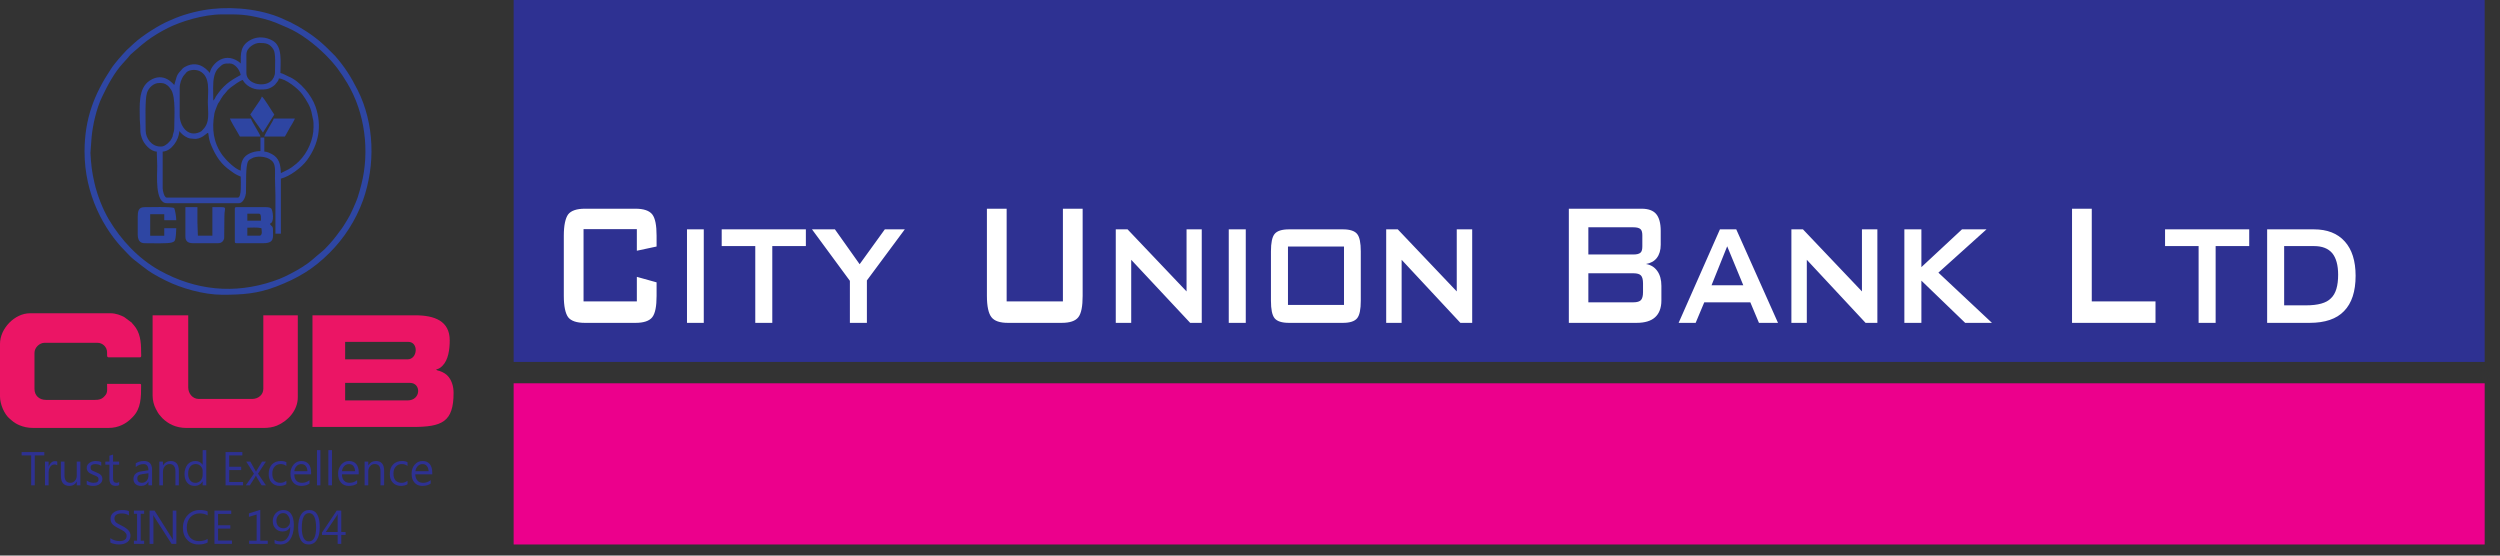 <svg width="153" height="34" viewBox="0 0 153 34" fill="none" xmlns="http://www.w3.org/2000/svg">
<rect x="0" y="0" width="153" height="34" fill="#333333" stroke="none"/>
<path fill-rule="evenodd" clip-rule="evenodd" d="M31.435 0H152.062V22.15H31.435V0Z" fill="#2E3192"/>
<path fill-rule="evenodd" clip-rule="evenodd" d="M31.435 33.322H152.062V23.457H31.435V33.322Z" fill="#EC008C"/>
<path fill-rule="evenodd" clip-rule="evenodd" d="M24.941 24.506H21.123V23.433H25.093C25.788 23.433 25.774 24.506 24.941 24.506ZM24.941 21.993H21.123V20.921H24.983C25.635 20.921 25.566 21.993 24.941 21.993ZM19.123 26.13H25.246C27.051 26.13 27.759 25.828 27.759 24.046C27.759 23.641 27.648 23.325 27.468 23.082C27.329 22.898 27.135 22.788 26.926 22.711C26.801 22.666 26.76 22.692 26.69 22.607C26.843 22.594 26.996 22.475 27.079 22.386C27.44 22.026 27.523 21.378 27.523 20.829C27.523 19.642 26.593 19.297 25.413 19.297H19.123V26.13Z" fill="#EB1565"/>
<path fill-rule="evenodd" clip-rule="evenodd" d="M-0 21.042V24.259C-0 24.744 0.264 25.354 0.597 25.629C0.652 25.679 0.666 25.68 0.722 25.737C0.861 25.858 1.013 25.949 1.18 26.02C1.43 26.121 1.68 26.189 2.027 26.189H6.65C7.261 26.189 7.747 25.925 8.122 25.523C8.636 25 8.636 24.312 8.636 23.584C8.636 23.515 8.622 23.493 8.552 23.493H6.553C6.553 23.959 6.609 24.055 6.331 24.314C6.206 24.43 6.053 24.474 5.817 24.474H2.818C2.402 24.474 2.11 24.211 2.11 23.799V21.593C2.11 21.276 2.416 20.98 2.721 20.98H5.97C6.275 20.98 6.553 21.233 6.553 21.562C6.567 21.704 6.511 21.869 6.65 21.869H8.552C8.677 21.869 8.636 21.772 8.636 21.531C8.636 20.903 8.58 20.343 8.178 19.885C8.122 19.833 8.094 19.792 8.067 19.75L7.608 19.408C7.4 19.294 7.081 19.172 6.775 19.172H1.833C0.902 19.172 -0 20.104 -0 21.042Z" fill="#EB1565"/>
<path fill-rule="evenodd" clip-rule="evenodd" d="M9.339 24.2C9.339 24.518 9.422 24.796 9.534 25.017C9.617 25.177 9.7 25.338 9.825 25.464L9.895 25.543C9.895 25.548 9.908 25.555 9.908 25.559L9.936 25.591C10.283 25.933 10.755 26.191 11.422 26.191H16.115C16.434 26.191 16.712 26.146 16.948 26.047C17.642 25.757 18.225 25.095 18.225 24.322V19.297H16.115V23.802C16.115 24.155 15.809 24.415 15.434 24.415H12.158C11.797 24.415 11.519 24.091 11.519 23.709V19.297H9.339V24.2Z" fill="#EB1565"/>
<path fill-rule="evenodd" clip-rule="evenodd" d="M9.956 11.514V9.277C10.483 9.265 10.97 8.542 10.97 8.021C11.108 8.186 11.261 8.332 11.483 8.429C11.636 8.495 11.691 8.47 11.872 8.495C12.288 8.55 12.663 8.15 12.691 8.142C12.816 8.091 12.691 8.358 12.941 8.93C13.233 9.593 13.524 10.051 14.149 10.478C14.246 10.546 14.316 10.603 14.427 10.666C14.482 10.695 14.51 10.709 14.566 10.735L14.732 10.809C14.732 11.115 14.802 12.095 14.552 12.095H10.206C10.053 12.095 9.956 11.685 9.956 11.514ZM17.19 10.595C17.176 10.088 17.092 9.66 16.62 9.419C16.495 9.359 16.343 9.28 16.176 9.277V8.419H15.94V9.246C15.621 9.246 15.26 9.35 15.038 9.544C14.815 9.744 14.732 10.022 14.732 10.441C14.385 10.358 13.802 9.762 13.621 9.509C13.052 8.725 12.955 7.895 13.121 6.952C13.149 6.798 13.205 6.69 13.26 6.538C13.316 6.379 13.344 6.322 13.441 6.195C13.524 6.062 13.552 5.987 13.649 5.858C13.691 5.796 13.719 5.784 13.76 5.73L13.941 5.511C13.968 5.486 13.996 5.469 14.024 5.439C14.093 5.376 14.093 5.369 14.177 5.311C14.329 5.2 14.677 4.939 14.857 4.895C15.038 5.239 15.468 5.478 15.871 5.478C16.218 5.478 16.412 5.486 16.718 5.277C16.815 5.211 16.856 5.164 16.912 5.08C16.981 5 17.051 4.93 17.065 4.803C17.467 4.812 18.245 5.414 18.509 5.784C18.759 6.142 19.022 6.536 19.092 7.001C19.175 7.451 19.189 7.272 19.189 7.775C19.189 8.533 18.828 9.35 18.3 9.867C18.273 9.9 18.259 9.911 18.217 9.942C18.217 9.949 18.203 9.964 18.189 9.971L18.162 9.999C17.689 10.395 17.62 10.37 17.19 10.595ZM9.831 8.97C9.262 8.97 8.915 8.446 8.915 7.99C8.915 7.484 8.859 6.088 8.998 5.676C9.095 5.377 9.387 5.079 9.748 5.079C9.956 5.079 10.067 5.088 10.247 5.226C10.345 5.306 10.414 5.401 10.483 5.509C10.761 5.989 10.664 7.164 10.664 7.837C10.664 8.004 10.622 8.095 10.581 8.249C10.553 8.37 10.581 8.339 10.525 8.439C10.525 8.448 10.483 8.511 10.483 8.516L10.456 8.553C10.4 8.647 10.497 8.5 10.442 8.588L10.289 8.753C10.289 8.76 10.261 8.775 10.261 8.781C10.22 8.807 10.22 8.806 10.192 8.831C10.081 8.911 10.011 8.97 9.831 8.97ZM10.997 7.071V5.385C10.997 5.102 11.108 4.831 11.219 4.655L11.428 4.409C11.622 4.256 11.983 4.241 12.219 4.352C12.899 4.68 12.719 5.615 12.719 6.244C12.719 6.882 12.872 7.484 12.413 7.937C12.344 8.017 12.33 8.035 12.233 8.082C11.455 8.437 10.997 7.649 10.997 7.071ZM13.052 6.152C13.052 5.663 13.01 5.067 13.108 4.674C13.163 4.463 13.233 4.297 13.371 4.167C13.649 3.888 13.705 3.885 14.066 3.885C14.357 3.885 14.663 4.234 14.732 4.589C14.052 4.954 13.677 5.215 13.219 5.894C13.163 5.997 13.135 6.091 13.052 6.152ZM15.079 4.466V3.332C15.079 2.913 15.579 2.628 15.871 2.628C16.259 2.628 16.523 2.659 16.745 3.046C16.884 3.292 16.829 4.039 16.829 4.436C16.829 4.628 16.718 4.86 16.565 4.98C16.12 5.356 15.079 5.137 15.079 4.466ZM14.732 3.885C14.677 3.841 14.677 3.822 14.607 3.775C13.635 3.1 12.872 4.063 12.844 4.466C12.802 4.44 12.247 3.604 11.344 4.079C11.192 4.162 11.178 4.191 11.067 4.317C11.053 4.335 11.039 4.343 11.025 4.364C10.928 4.467 10.845 4.581 10.803 4.725L10.664 5.202C10.608 5.162 10.039 4.364 9.164 4.931C8.442 5.4 8.554 6.483 8.554 7.286C8.554 7.474 8.581 7.523 8.581 7.683C8.595 8.094 8.567 8.116 8.679 8.446C8.803 8.827 9.22 9.268 9.595 9.277C9.595 9.58 9.623 9.83 9.623 10.165C9.623 10.694 9.47 12.434 10.206 12.434H14.621C14.899 12.434 15.038 11.994 15.052 11.819C15.079 11.251 15.01 10.104 15.204 9.84C15.274 9.758 15.26 9.774 15.343 9.73L15.426 9.687C15.496 9.65 15.454 9.667 15.524 9.64C15.843 9.53 16.468 9.576 16.718 9.933C16.87 10.158 16.829 10.538 16.829 10.901C16.829 11.288 16.856 11.579 16.856 11.942V14.302H17.19V10.932C17.717 10.81 18.467 10.253 18.8 9.786C19.508 8.805 19.716 7.711 19.314 6.537C19.078 5.835 18.356 4.958 17.648 4.677C17.481 4.609 17.356 4.513 17.162 4.466C17.162 3.795 17.301 2.842 16.69 2.49C16.287 2.26 15.801 2.215 15.385 2.418C14.691 2.758 14.732 3.288 14.732 3.885Z" fill="#3046A3"/>
<path fill-rule="evenodd" clip-rule="evenodd" d="M13.602 0.88C14.671 0.88 15.004 0.867 16.101 1.14C16.739 1.299 17.017 1.451 17.573 1.685C18.406 2.037 19.294 2.73 19.933 3.369C20.516 3.955 20.849 4.421 21.252 5.088C22.335 6.89 22.64 9.242 22.113 11.298C22.043 11.587 21.974 11.8 21.891 12.076C21.794 12.359 21.696 12.555 21.585 12.817C21.488 13.046 21.363 13.277 21.238 13.479C21.099 13.709 20.988 13.903 20.822 14.112C20.502 14.55 20.294 14.815 19.891 15.228C19.78 15.33 19.739 15.372 19.628 15.461C19.183 15.814 19.058 15.996 18.475 16.359C18.1 16.597 17.531 16.896 17.128 17.059C17.003 17.107 16.878 17.155 16.739 17.201C14.338 18.02 11.963 17.773 9.756 16.547C8.478 15.831 7.409 14.694 6.659 13.43C6.285 12.796 5.951 11.936 5.785 11.213C5.618 10.506 5.576 10.059 5.535 9.368L5.604 8.415C5.674 7.647 5.91 6.615 6.243 5.936C6.59 5.213 6.979 4.468 7.52 3.875L7.77 3.6C7.895 3.471 7.923 3.377 8.145 3.205C8.478 2.931 8.52 2.857 8.992 2.496C9.395 2.192 9.825 1.94 10.283 1.708C11.061 1.317 12.449 0.88 13.602 0.88ZM5.174 9.276C5.174 11.894 6.354 14.051 7.659 15.366C7.84 15.549 8.006 15.74 8.201 15.894C8.992 16.497 9.061 16.625 10.145 17.171C11.102 17.648 12.477 18.039 13.602 18.039C14.851 18.039 15.754 17.977 16.92 17.532C18.225 17.031 19.183 16.461 20.169 15.473C21.058 14.586 21.766 13.494 22.21 12.275C22.988 10.089 22.918 7.561 21.891 5.517C21.488 4.711 21.085 4.077 20.502 3.416L20.086 3.002C19.53 2.445 18.933 2.01 18.253 1.617C18.142 1.547 18.017 1.502 17.892 1.425C17.781 1.355 17.642 1.308 17.517 1.248C16.184 0.584 14.421 0.389 12.963 0.549C12.241 0.628 11.422 0.83 10.755 1.099C10.63 1.152 10.505 1.209 10.367 1.265C9.728 1.53 8.701 2.186 8.187 2.665L7.756 3.063C7.576 3.248 7.423 3.427 7.243 3.629C7.076 3.837 6.909 4.026 6.771 4.251C5.785 5.737 5.174 7.252 5.174 9.276Z" fill="#2E46A3"/>
<path fill-rule="evenodd" clip-rule="evenodd" d="M15.872 14.424H15.136V13.934C15.414 13.934 15.733 13.902 15.997 13.964C15.997 14.01 16.108 14.424 15.872 14.424ZM15.136 13.076H15.844C15.955 13.076 15.969 13.211 15.969 13.321V13.504H15.136V13.076ZM14.372 12.769V14.791C14.372 14.862 14.4 14.883 14.47 14.883H16.122C16.816 14.883 16.705 14.523 16.705 14.026C16.705 13.805 16.552 13.838 16.524 13.688C16.816 13.608 16.691 12.879 16.608 12.771C16.552 12.697 16.413 12.678 16.274 12.678H14.47C14.4 12.678 14.372 12.698 14.372 12.769Z" fill="#2E46A3"/>
<path fill-rule="evenodd" clip-rule="evenodd" d="M11.346 14.485C11.346 14.764 11.513 14.883 11.804 14.883H13.359C13.554 14.883 13.692 14.752 13.72 14.571L13.734 13.228C13.734 12.602 14.026 12.678 12.998 12.678V14.424H12.11C12.11 14.111 12.082 13.914 12.082 13.596V12.678H11.346V14.485Z" fill="#3046A3"/>
<path fill-rule="evenodd" clip-rule="evenodd" d="M8.428 13.291V14.303C8.428 14.643 8.511 14.885 8.858 14.885C9.192 14.885 10.289 14.921 10.524 14.838C10.663 14.791 10.691 14.753 10.719 14.667C10.761 14.54 10.788 14.143 10.788 13.966H10.052V14.425H9.192V13.107H10.052V13.476H10.788C10.788 13.286 10.719 12.866 10.663 12.74C10.552 12.634 9.081 12.679 8.831 12.679C8.47 12.679 8.428 12.939 8.428 13.291Z" fill="#2E46A3"/>
<path fill-rule="evenodd" clip-rule="evenodd" d="M15.316 7.01L16.093 8.113L16.788 7.01L16.704 6.888C16.552 6.671 16.163 5.999 16.024 5.906C15.996 6.039 15.774 6.336 15.691 6.458L15.316 7.01Z" fill="#2E46A3"/>
<path fill-rule="evenodd" clip-rule="evenodd" d="M16.173 8.356H17.436C17.547 8.184 17.631 7.994 17.742 7.81C17.811 7.703 18.019 7.354 18.047 7.254H16.756C16.714 7.416 16.228 8.14 16.173 8.356Z" fill="#2E45A2"/>
<path fill-rule="evenodd" clip-rule="evenodd" d="M14.68 8.356H15.943C15.887 8.155 15.402 7.443 15.36 7.254H14.069C14.096 7.356 14.444 7.954 14.527 8.087C14.582 8.185 14.624 8.266 14.68 8.356Z" fill="#2E45A2"/>
<path d="M2.711 27.87H2.128V29.703H1.906V27.87H1.323V27.665H2.711V27.87ZM3.503 28.473C3.461 28.442 3.406 28.426 3.336 28.426C3.225 28.426 3.142 28.475 3.072 28.573C3.003 28.671 2.975 28.799 2.975 28.959V29.703H2.753V28.248H2.975V28.549H2.989C3.017 28.445 3.072 28.365 3.142 28.308C3.197 28.251 3.281 28.223 3.364 28.223C3.42 28.223 3.475 28.229 3.503 28.242V28.473ZM4.919 29.703H4.697V29.472C4.6 29.649 4.447 29.737 4.253 29.737C3.905 29.737 3.725 29.53 3.725 29.117V28.248H3.947V29.08C3.947 29.394 4.072 29.55 4.308 29.55C4.419 29.55 4.516 29.507 4.586 29.42C4.669 29.333 4.697 29.222 4.697 29.086V28.248H4.919V29.703ZM5.308 29.407C5.433 29.501 5.572 29.547 5.724 29.547C5.933 29.547 6.03 29.477 6.03 29.338C6.03 29.277 6.016 29.226 5.974 29.188C5.919 29.15 5.835 29.105 5.697 29.056C5.544 28.994 5.433 28.93 5.391 28.867C5.336 28.804 5.308 28.726 5.308 28.632C5.308 28.507 5.363 28.406 5.474 28.329C5.572 28.252 5.71 28.214 5.863 28.214C5.988 28.214 6.099 28.235 6.196 28.279V28.508C6.085 28.438 5.96 28.403 5.822 28.403C5.738 28.403 5.669 28.422 5.613 28.461C5.558 28.499 5.544 28.551 5.544 28.614C5.544 28.677 5.558 28.725 5.586 28.758C5.627 28.792 5.71 28.835 5.849 28.889C6.016 28.952 6.127 29.015 6.183 29.08C6.238 29.144 6.266 29.224 6.266 29.317C6.266 29.447 6.21 29.55 6.099 29.624C6.002 29.7 5.863 29.737 5.697 29.737C5.544 29.737 5.419 29.708 5.308 29.649V29.407ZM7.293 29.689C7.238 29.719 7.168 29.734 7.071 29.734C6.821 29.734 6.696 29.594 6.696 29.312V28.437H6.446V28.248H6.696V27.889L6.918 27.819V28.248H7.293V28.437H6.918V29.273C6.918 29.371 6.932 29.442 6.974 29.484C7.002 29.526 7.057 29.547 7.141 29.547C7.196 29.547 7.252 29.53 7.293 29.499V29.689ZM8.307 28.352C8.46 28.26 8.612 28.214 8.807 28.214C9.14 28.214 9.307 28.393 9.307 28.752V29.703H9.084V29.474C8.987 29.649 8.834 29.737 8.64 29.737C8.487 29.737 8.376 29.699 8.293 29.622C8.21 29.545 8.168 29.444 8.168 29.317C8.168 29.048 8.335 28.89 8.654 28.845L9.084 28.782C9.084 28.529 8.987 28.403 8.793 28.403C8.612 28.403 8.446 28.463 8.307 28.582V28.352ZM8.737 29.012C8.612 29.029 8.515 29.059 8.473 29.102C8.418 29.145 8.404 29.212 8.404 29.302C8.404 29.375 8.432 29.434 8.473 29.48C8.529 29.526 8.598 29.549 8.682 29.549C8.793 29.549 8.89 29.507 8.973 29.424C9.043 29.341 9.084 29.237 9.084 29.113V28.964L8.737 29.012ZM10.945 29.703H10.737V28.871C10.737 28.557 10.612 28.4 10.389 28.4C10.264 28.4 10.167 28.445 10.084 28.535C10.015 28.624 9.973 28.738 9.973 28.873V29.703H9.751V28.248H9.973V28.491C10.084 28.306 10.251 28.214 10.459 28.214C10.612 28.214 10.737 28.265 10.82 28.368C10.903 28.47 10.945 28.619 10.945 28.813V29.703ZM12.625 29.703H12.403V29.452C12.292 29.642 12.125 29.737 11.903 29.737C11.709 29.737 11.57 29.671 11.459 29.541C11.348 29.409 11.292 29.232 11.292 29.009C11.292 28.77 11.361 28.578 11.473 28.433C11.597 28.287 11.764 28.214 11.958 28.214C12.153 28.214 12.306 28.293 12.403 28.451V27.549H12.625V29.703ZM12.403 28.826C12.403 28.707 12.361 28.607 12.278 28.524C12.194 28.441 12.097 28.4 11.986 28.4C11.834 28.4 11.722 28.454 11.639 28.561C11.556 28.669 11.514 28.814 11.514 28.997C11.514 29.165 11.556 29.299 11.639 29.4C11.722 29.5 11.819 29.55 11.958 29.55C12.083 29.55 12.194 29.504 12.278 29.409C12.361 29.315 12.403 29.194 12.403 29.048V28.826ZM14.874 29.703H13.805V27.665H14.832V27.87H14.027V28.564H14.763V28.769H14.027V29.498H14.874V29.703ZM16.276 28.248L15.79 28.987L16.276 29.703H16.013L15.721 29.224C15.707 29.192 15.68 29.156 15.666 29.116H15.652C15.652 29.117 15.638 29.153 15.596 29.224L15.291 29.703H15.041L15.541 28.991L15.069 28.248H15.319L15.666 28.862C15.68 28.847 15.693 28.832 15.693 28.815L16.04 28.248H16.276ZM17.526 29.634C17.415 29.703 17.276 29.737 17.123 29.737C16.915 29.737 16.748 29.669 16.623 29.535C16.499 29.4 16.443 29.224 16.443 29.009C16.443 28.768 16.512 28.575 16.637 28.431C16.776 28.286 16.957 28.214 17.193 28.214C17.318 28.214 17.429 28.237 17.526 28.285V28.515C17.415 28.438 17.304 28.4 17.179 28.4C17.026 28.4 16.901 28.454 16.804 28.561C16.707 28.669 16.665 28.812 16.665 28.989C16.665 29.164 16.707 29.301 16.79 29.4C16.887 29.501 17.012 29.55 17.165 29.55C17.29 29.55 17.415 29.507 17.526 29.422V29.634ZM19.04 29.029H18.012C18.012 29.197 18.054 29.325 18.137 29.414C18.22 29.505 18.345 29.549 18.484 29.549C18.651 29.549 18.803 29.494 18.942 29.384V29.596C18.817 29.689 18.637 29.737 18.429 29.737C18.234 29.737 18.067 29.671 17.956 29.538C17.831 29.406 17.776 29.22 17.776 28.98C17.776 28.758 17.845 28.575 17.97 28.431C18.095 28.286 18.248 28.214 18.442 28.214C18.637 28.214 18.776 28.275 18.887 28.397C18.984 28.52 19.04 28.692 19.04 28.91V29.029ZM18.817 28.836C18.803 28.699 18.776 28.593 18.706 28.516C18.651 28.44 18.553 28.403 18.442 28.403C18.331 28.403 18.234 28.44 18.165 28.516C18.081 28.594 18.026 28.7 18.012 28.836H18.817ZM19.4 29.703V27.549H19.609V29.703H19.4ZM20.095 29.703V27.549H20.317V29.703H20.095ZM21.955 29.029H20.928C20.928 29.197 20.969 29.325 21.053 29.414C21.136 29.505 21.261 29.549 21.4 29.549C21.566 29.549 21.719 29.494 21.858 29.384V29.596C21.733 29.689 21.552 29.737 21.344 29.737C21.15 29.737 20.983 29.671 20.872 29.538C20.747 29.406 20.692 29.22 20.692 28.98C20.692 28.758 20.761 28.575 20.886 28.431C21.011 28.286 21.164 28.214 21.358 28.214C21.552 28.214 21.691 28.275 21.802 28.397C21.9 28.52 21.955 28.692 21.955 28.91V29.029ZM21.733 28.836C21.719 28.699 21.691 28.593 21.622 28.516C21.566 28.44 21.469 28.403 21.358 28.403C21.247 28.403 21.15 28.44 21.08 28.516C20.997 28.594 20.942 28.7 20.928 28.836H21.733ZM23.51 29.703H23.288V28.871C23.288 28.557 23.177 28.4 22.941 28.4C22.816 28.4 22.719 28.445 22.649 28.535C22.566 28.624 22.538 28.738 22.538 28.873V29.703H22.316V28.248H22.538V28.491C22.649 28.306 22.802 28.214 23.01 28.214C23.177 28.214 23.302 28.265 23.385 28.368C23.469 28.47 23.51 28.619 23.51 28.813V29.703ZM24.94 29.634C24.829 29.703 24.69 29.737 24.538 29.737C24.329 29.737 24.163 29.669 24.038 29.535C23.913 29.4 23.857 29.224 23.857 29.009C23.857 28.768 23.913 28.575 24.052 28.431C24.191 28.286 24.371 28.214 24.607 28.214C24.732 28.214 24.843 28.237 24.94 28.285V28.515C24.829 28.438 24.718 28.4 24.593 28.4C24.441 28.4 24.316 28.454 24.218 28.561C24.121 28.669 24.079 28.812 24.079 28.989C24.079 29.164 24.121 29.301 24.204 29.4C24.302 29.501 24.427 29.55 24.579 29.55C24.704 29.55 24.829 29.507 24.94 29.422V29.634ZM26.454 29.029H25.412C25.426 29.197 25.468 29.325 25.551 29.414C25.634 29.505 25.746 29.549 25.898 29.549C26.065 29.549 26.218 29.494 26.357 29.384V29.596C26.232 29.689 26.051 29.737 25.843 29.737C25.648 29.737 25.482 29.671 25.371 29.538C25.246 29.406 25.19 29.22 25.19 28.98C25.19 28.758 25.26 28.575 25.385 28.431C25.51 28.286 25.662 28.214 25.857 28.214C26.051 28.214 26.19 28.275 26.301 28.397C26.398 28.52 26.454 28.692 26.454 28.91V29.029ZM26.232 28.836C26.218 28.699 26.19 28.593 26.12 28.516C26.065 28.44 25.968 28.403 25.857 28.403C25.746 28.403 25.648 28.44 25.579 28.516C25.496 28.594 25.44 28.7 25.426 28.836H26.232ZM6.752 32.933C6.821 32.986 6.891 33.028 7.002 33.063C7.113 33.098 7.21 33.116 7.307 33.116C7.599 33.116 7.751 33.008 7.751 32.791C7.751 32.731 7.738 32.678 7.696 32.63C7.668 32.582 7.627 32.541 7.571 32.506C7.529 32.472 7.418 32.415 7.265 32.336C7.043 32.224 6.904 32.124 6.849 32.04C6.793 31.956 6.766 31.861 6.766 31.755C6.766 31.591 6.821 31.461 6.96 31.361C7.099 31.263 7.265 31.214 7.46 31.214C7.668 31.214 7.807 31.238 7.89 31.287V31.545C7.779 31.462 7.626 31.422 7.432 31.422C7.307 31.422 7.196 31.45 7.113 31.505C7.043 31.559 7.002 31.636 7.002 31.735C7.002 31.797 7.016 31.849 7.043 31.894C7.071 31.94 7.099 31.98 7.154 32.012C7.21 32.047 7.293 32.098 7.446 32.169C7.64 32.268 7.779 32.366 7.862 32.459C7.946 32.554 7.987 32.659 7.987 32.776C7.987 32.949 7.918 33.084 7.793 33.178C7.668 33.273 7.488 33.321 7.265 33.321C7.196 33.321 7.099 33.309 6.988 33.286C6.877 33.264 6.807 33.236 6.752 33.203V32.933ZM8.821 31.444H8.612V33.09H8.821V33.286H8.196V33.09H8.39V31.444H8.196V31.248H8.821V31.444ZM10.792 33.286H10.501L9.445 31.64C9.418 31.602 9.404 31.561 9.376 31.517C9.376 31.56 9.39 31.651 9.39 31.792V33.286H9.154V31.248H9.459L10.487 32.878C10.542 32.961 10.57 33.008 10.57 33.016H10.584C10.57 32.949 10.57 32.847 10.57 32.71V31.248H10.792V33.286ZM12.708 33.2C12.556 33.28 12.375 33.321 12.153 33.321C11.861 33.321 11.625 33.226 11.459 33.038C11.278 32.849 11.195 32.605 11.195 32.306C11.195 31.992 11.292 31.731 11.486 31.524C11.681 31.317 11.931 31.214 12.236 31.214C12.431 31.214 12.583 31.242 12.708 31.298V31.541C12.569 31.461 12.403 31.42 12.222 31.42C11.986 31.42 11.792 31.501 11.639 31.664C11.5 31.827 11.431 32.036 11.431 32.293C11.431 32.535 11.5 32.735 11.625 32.887C11.764 33.041 11.945 33.117 12.181 33.117C12.375 33.117 12.556 33.072 12.708 32.982V33.2ZM14.194 33.286H13.125V31.248H14.152V31.453H13.347V32.147H14.097V32.352H13.347V33.081H14.194V33.286ZM16.387 33.286H15.249V33.09H15.707V31.488L15.235 31.631V31.42L15.929 31.202V33.09H16.387V33.286ZM16.804 33.038C16.915 33.102 17.04 33.133 17.165 33.133C17.346 33.133 17.498 33.058 17.595 32.907C17.706 32.756 17.762 32.54 17.762 32.262C17.748 32.264 17.748 32.264 17.748 32.262C17.665 32.438 17.512 32.527 17.29 32.527C17.123 32.527 16.971 32.467 16.86 32.346C16.748 32.227 16.693 32.075 16.693 31.893C16.693 31.699 16.762 31.538 16.873 31.408C16.998 31.279 17.151 31.214 17.346 31.214C17.554 31.214 17.707 31.294 17.818 31.454C17.929 31.614 17.984 31.844 17.984 32.145C17.984 32.515 17.901 32.803 17.762 33.011C17.623 33.217 17.415 33.321 17.151 33.321C17.026 33.321 16.901 33.298 16.804 33.252V33.038ZM16.915 31.86C16.915 32.002 16.957 32.115 17.026 32.201C17.11 32.287 17.207 32.33 17.346 32.33C17.457 32.33 17.554 32.292 17.623 32.215C17.706 32.138 17.748 32.045 17.748 31.936C17.748 31.785 17.706 31.658 17.623 31.555C17.554 31.453 17.457 31.402 17.332 31.402C17.207 31.402 17.11 31.447 17.04 31.536C16.957 31.624 16.915 31.733 16.915 31.86ZM18.248 32.308C18.248 31.949 18.304 31.677 18.429 31.491C18.54 31.307 18.706 31.214 18.928 31.214C19.359 31.214 19.567 31.562 19.567 32.259C19.567 32.598 19.512 32.859 19.387 33.043C19.276 33.228 19.109 33.321 18.887 33.321C18.678 33.321 18.512 33.233 18.415 33.054C18.304 32.878 18.248 32.629 18.248 32.308ZM18.47 32.298C18.47 32.855 18.623 33.133 18.901 33.133C19.192 33.133 19.345 32.851 19.345 32.285C19.345 31.696 19.192 31.402 18.915 31.402C18.623 31.402 18.47 31.701 18.47 32.298ZM21.15 32.739H20.886V33.286H20.664V32.739H19.706V32.594L20.608 31.248H20.886V32.557H21.15V32.739ZM20.664 32.557V31.66C20.664 31.599 20.664 31.527 20.664 31.448C20.664 31.468 20.636 31.52 20.581 31.605L19.942 32.557H20.664Z" fill="#2E3192"/>
<path d="M38.975 14.022H35.713V18.444H38.975V16.943L40.183 17.28V18.108C40.183 18.746 40.1 19.181 39.92 19.412C39.739 19.645 39.392 19.759 38.892 19.759H35.796C35.296 19.759 34.949 19.645 34.769 19.412C34.602 19.181 34.505 18.746 34.505 18.108V14.427C34.505 13.79 34.602 13.357 34.769 13.123C34.949 12.89 35.296 12.773 35.796 12.773H38.892C39.392 12.773 39.739 12.89 39.92 13.123C40.1 13.357 40.183 13.79 40.183 14.427V15.087L38.975 15.345V14.022ZM42.044 19.759V14.036H43.071V19.759H42.044ZM47.264 15.06V19.759H46.223V15.06H44.168V14.036H49.319V15.06H47.264ZM52.013 19.759V17.188L49.694 14.036H51.097L52.61 16.17L54.151 14.036H55.373L53.054 17.163V19.759H52.013ZM61.607 12.773V18.444H65.05V12.773H66.258V18.108C66.258 18.746 66.175 19.181 65.995 19.412C65.814 19.645 65.481 19.759 64.967 19.759H61.69C61.191 19.759 60.857 19.645 60.677 19.412C60.496 19.181 60.399 18.746 60.399 18.108V12.773H61.607ZM68.285 19.759V14.036H69.007L72.617 17.835V14.036H73.547V19.759H72.839L69.23 15.899V19.759H68.285ZM75.2 19.759V14.036H76.241V19.759H75.2ZM78.824 18.663H82.253V15.087H78.824V18.663ZM77.782 15.385C77.782 14.864 77.852 14.51 78.004 14.32C78.157 14.131 78.449 14.036 78.893 14.036H82.183C82.614 14.036 82.906 14.131 83.058 14.32C83.211 14.51 83.28 14.864 83.28 15.385V18.405C83.28 18.929 83.211 19.285 83.058 19.475C82.906 19.664 82.614 19.759 82.183 19.759H78.893C78.449 19.759 78.157 19.664 78.004 19.475C77.852 19.285 77.782 18.929 77.782 18.405V15.385ZM84.835 19.759V14.036H85.544L89.153 17.835V14.036H90.098V19.759H89.376L85.78 15.899V19.759H84.835ZM99.956 13.91H97.207V15.575H99.956C100.178 15.575 100.317 15.537 100.4 15.462C100.483 15.387 100.511 15.256 100.511 15.072V14.413C100.511 14.233 100.483 14.101 100.4 14.025C100.317 13.949 100.178 13.91 99.956 13.91ZM99.956 16.724H97.207V18.502H99.956C100.192 18.502 100.344 18.454 100.428 18.363C100.511 18.27 100.553 18.108 100.553 17.875V17.345C100.553 17.113 100.511 16.95 100.428 16.861C100.344 16.77 100.192 16.724 99.956 16.724ZM96.013 19.759V12.773H100.469C100.872 12.773 101.177 12.881 101.358 13.098C101.538 13.312 101.636 13.656 101.636 14.129V14.979C101.636 15.315 101.552 15.584 101.4 15.782C101.247 15.983 101.025 16.107 100.733 16.157C101.039 16.208 101.261 16.353 101.427 16.585C101.594 16.819 101.677 17.124 101.677 17.498V18.39C101.677 18.852 101.538 19.197 101.288 19.42C101.039 19.645 100.664 19.759 100.15 19.759H96.013ZM102.732 19.759L105.26 14.036H106.259L108.814 19.759H107.648L107.12 18.502H104.301L103.774 19.759H102.732ZM104.746 17.458H106.689L105.704 15.073L104.746 17.458ZM109.633 19.759V14.036H110.341L113.951 17.835V14.036H114.895V19.759H114.173L110.577 15.899V19.759H109.633ZM116.547 19.759V14.036H117.589V16.348L120.074 14.036H121.574L118.63 16.686L121.907 19.759H120.268L117.589 17.175V19.759H116.547ZM126.808 19.759V12.773H128.016V18.444H131.917V19.759H126.808ZM135.597 15.06V19.759H134.555V15.06H132.501V14.036H137.652V15.06H135.597ZM139.79 18.687H141.123C141.859 18.687 142.372 18.546 142.65 18.258C142.955 17.973 143.094 17.49 143.094 16.811C143.094 16.222 142.969 15.782 142.733 15.494C142.483 15.205 142.122 15.06 141.609 15.06H139.79V18.687ZM138.749 19.759V14.036H141.609C142.428 14.036 143.053 14.281 143.497 14.774C143.941 15.264 144.163 15.965 144.163 16.878C144.163 17.837 143.927 18.559 143.455 19.04C142.997 19.52 142.289 19.759 141.345 19.759H138.749Z" fill="white"/>
</svg>
